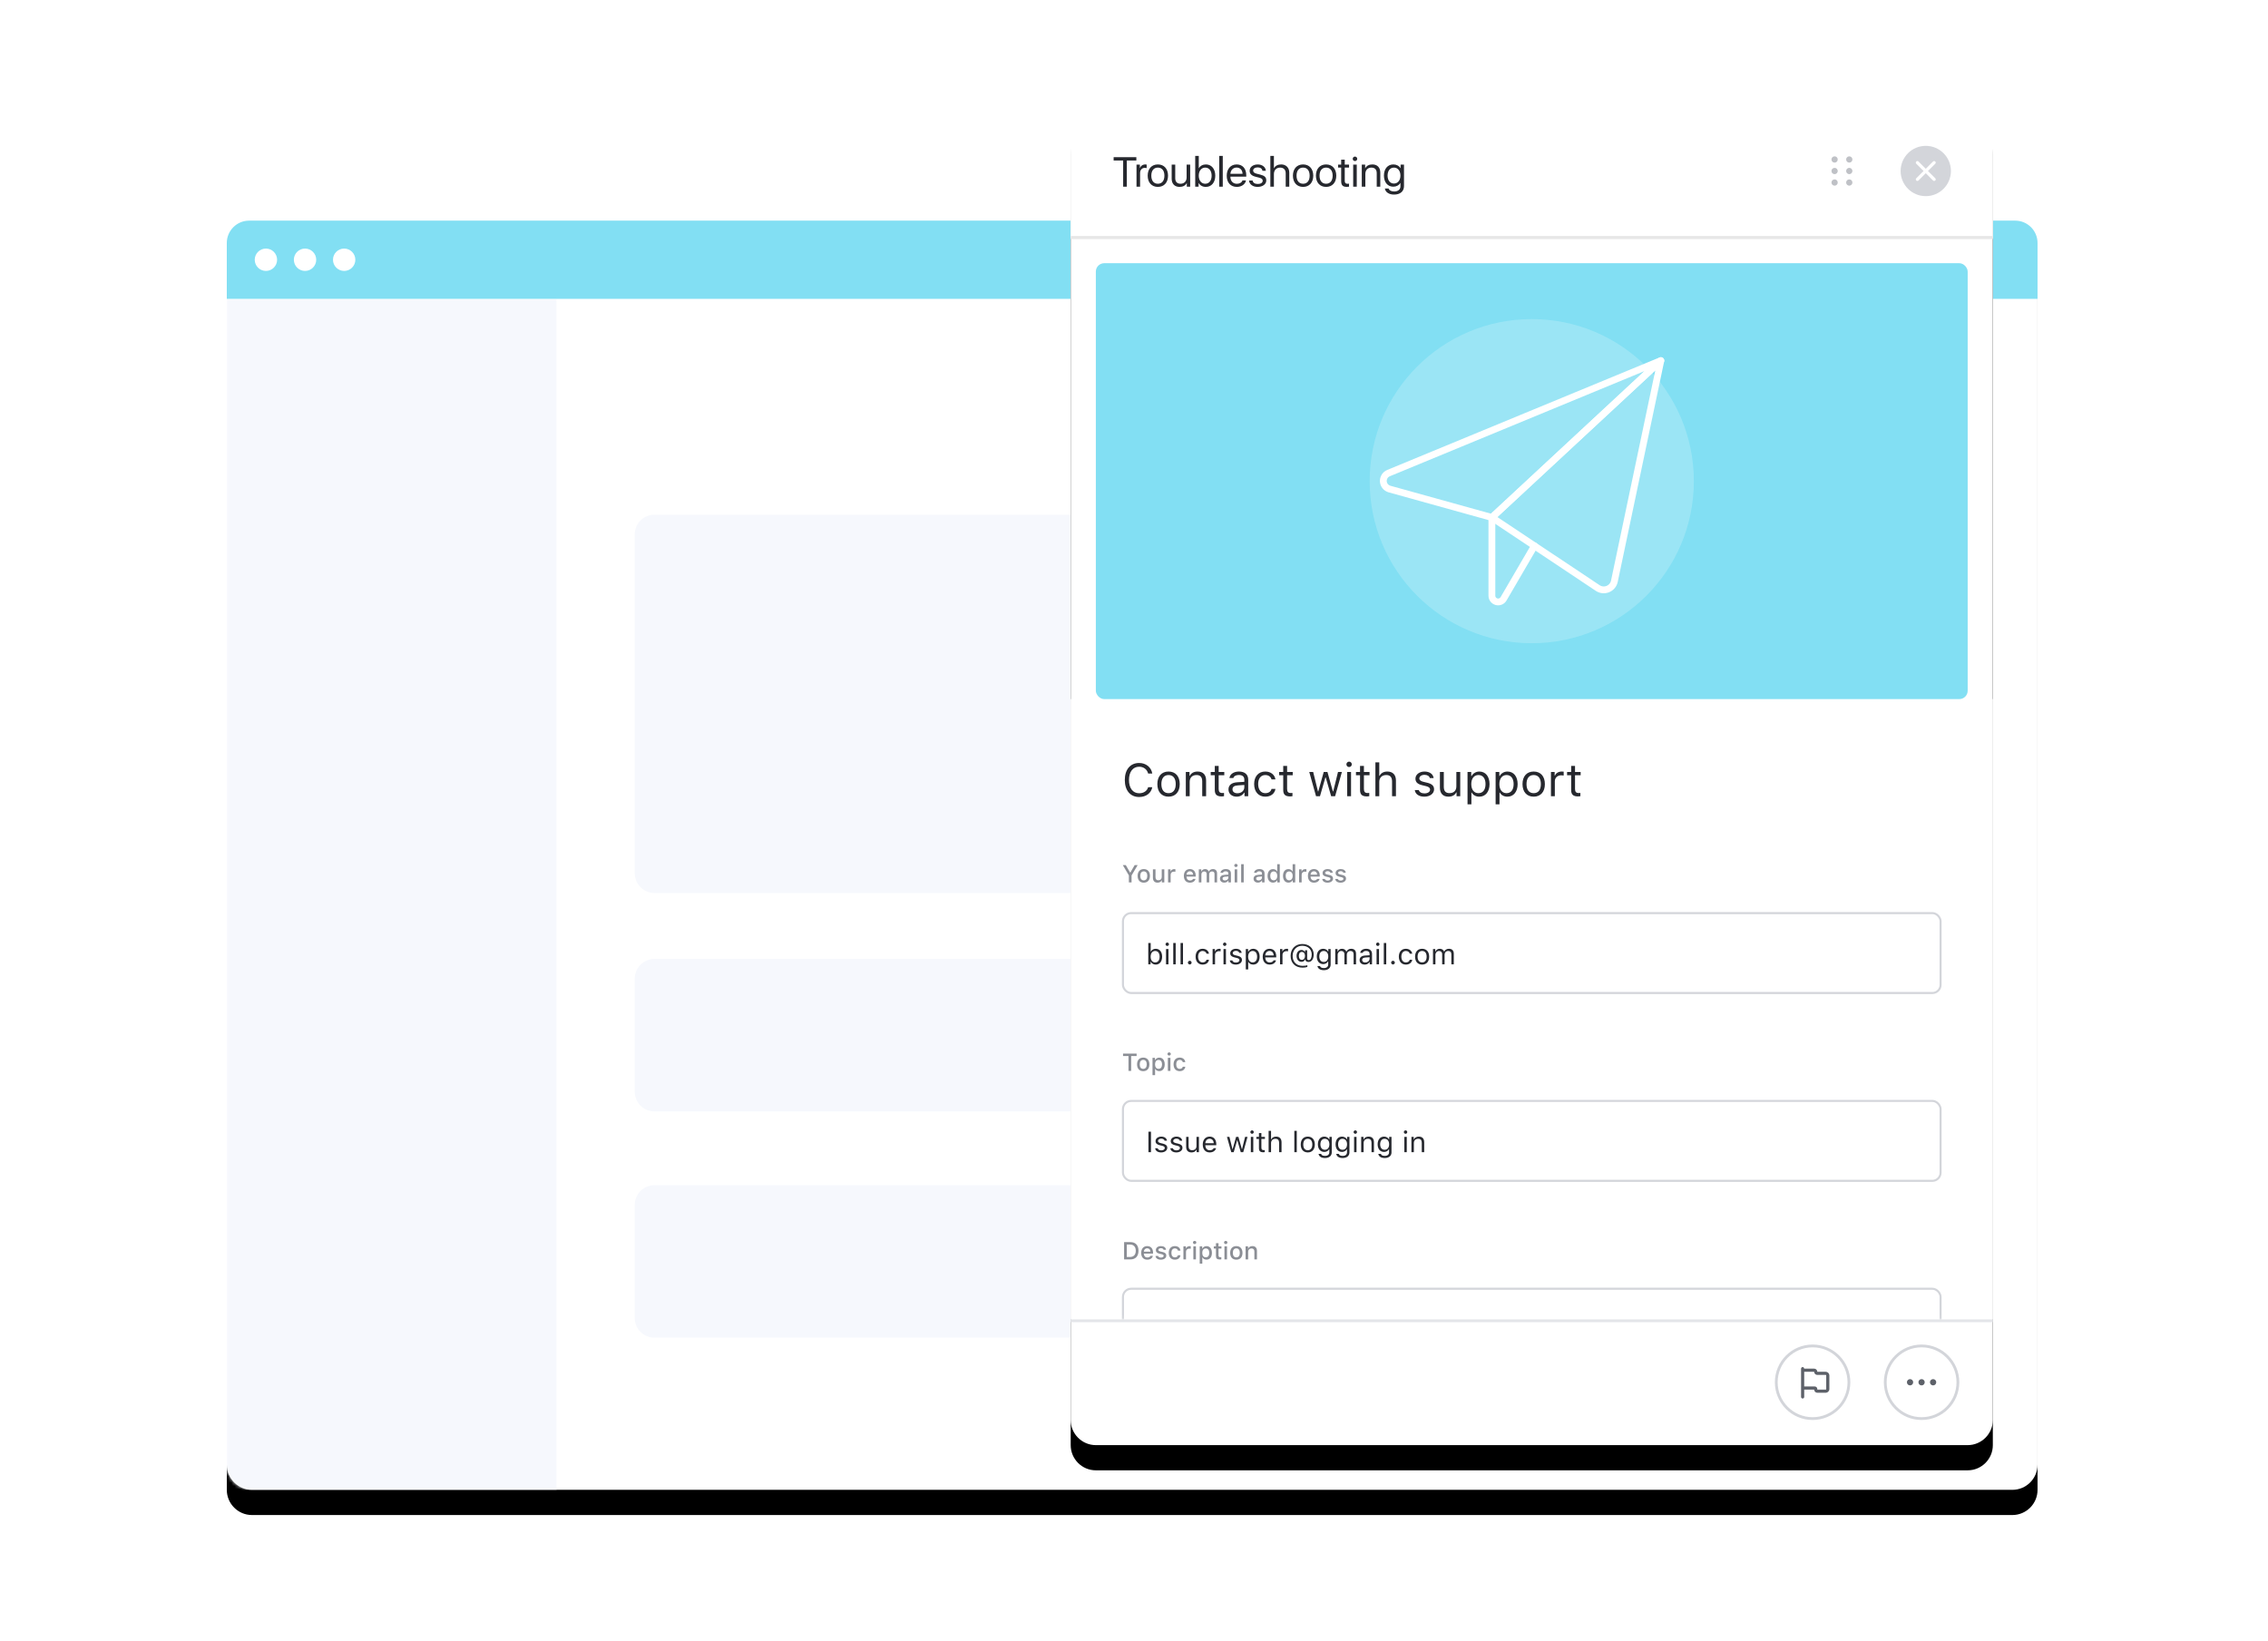 <?xml version="1.0" encoding="UTF-8"?>
<svg width="720px" height="521px" viewBox="0 0 720 521" version="1.1" xmlns="http://www.w3.org/2000/svg" xmlns:xlink="http://www.w3.org/1999/xlink">
    <title>Beautiful forms</title>
    <defs>
        <path d="M8,0 L566.839,0 C571.257,-1.69980292e-15 574.839,3.582 574.839,8 L574.839,394.742 C574.839,399.16 571.257,402.742 566.839,402.742 L8,402.742 C3.582,402.742 5.41083001e-16,399.16 0,394.742 L0,8 C-5.41083001e-16,3.582 3.582,8.11624501e-16 8,0 Z" id="path-1"></path>
        <filter x="-11.1%" y="-13.9%" width="122.3%" height="131.8%" filterUnits="objectBoundingBox" id="filter-3">
            <feOffset dx="0" dy="8" in="SourceAlpha" result="shadowOffsetOuter1"></feOffset>
            <feGaussianBlur stdDeviation="20" in="shadowOffsetOuter1" result="shadowBlurOuter1"></feGaussianBlur>
            <feColorMatrix values="0 0 0 0 0   0 0 0 0 0   0 0 0 0 0  0 0 0 0.12 0" type="matrix" in="shadowBlurOuter1"></feColorMatrix>
        </filter>
        <path d="M8,0 L284.742,0 C289.16,-8.11624501e-16 292.742,3.582 292.742,8 L292.742,417.806 C292.742,422.225 289.16,425.806 284.742,425.806 L8,425.806 C3.582,425.806 5.41083001e-16,422.225 0,417.806 L0,8 C-5.41083001e-16,3.582 3.582,8.11624501e-16 8,0 Z" id="path-4"></path>
        <filter x="-21.9%" y="-13.2%" width="143.7%" height="130.1%" filterUnits="objectBoundingBox" id="filter-5">
            <feOffset dx="0" dy="8" in="SourceAlpha" result="shadowOffsetOuter1"></feOffset>
            <feGaussianBlur stdDeviation="20" in="shadowOffsetOuter1" result="shadowBlurOuter1"></feGaussianBlur>
            <feColorMatrix values="0 0 0 0 0   0 0 0 0 0   0 0 0 0 0  0 0 0 0.12 0" type="matrix" in="shadowBlurOuter1"></feColorMatrix>
        </filter>
        <rect id="path-6" x="0" y="0" width="292.742" height="196.935"></rect>
    </defs>
    <g id="Beautiful-forms" stroke="none" stroke-width="1" fill="none" fill-rule="evenodd" transform="translate(0, 1)">
        <g id="Group-20" transform="translate(72, 32)">
            <g id="Browser-window" transform="translate(0, 36.371)">
                <g id="Content" transform="translate(0, 0.887)">
                    <mask id="mask-2" fill="white">
                        <use xlink:href="#path-1"></use>
                    </mask>
                    <g id="Mask">
                        <use fill="black" fill-opacity="1" filter="url(#filter-3)" xlink:href="#path-1"></use>
                        <use fill="#FFFFFF" fill-rule="evenodd" xlink:href="#path-1"></use>
                    </g>
                    <g mask="url(#mask-2)">
                        <g transform="translate(0, 24.839)">
                            <g id="Chart-2" stroke-width="1" fill="none" transform="translate(305.161, 210.242)">
                                <path d="M6.246,0 L219.402,0 C222.852,-6.33709746e-16 225.649,2.797 225.649,6.246 L225.649,113.996 C225.649,117.445 222.852,120.242 219.402,120.242 L6.246,120.242 C2.797,120.242 -3.46385103e-15,117.445 0,113.996 L0,93.737 L0,6.246 C-4.22473164e-16,2.797 2.797,4.18642343e-15 6.246,0 Z" id="Rectangle-Copy-3" fill="#F6F8FD"></path>
                                <circle id="Oval" stroke="#EBEFF9" stroke-width="6.246" stroke-linecap="round" stroke-linejoin="round" cx="79.641" cy="60.121" r="42.163"></circle>
                                <path d="M82.695,64.704 C82.752,66.427 81.401,67.871 79.677,67.928 C77.953,67.986 76.509,66.635 76.452,64.911 C76.359,62.112 77.693,59.249 80.823,56.357 C80.592,56.571 82.865,54.59 83.562,53.881 C85.041,52.378 85.838,51.028 85.882,49.951 C86,47.079 84.011,44.893 80.701,44.543 C77.144,44.165 73.484,46.642 73.393,49.586 C73.34,51.31 71.899,52.664 70.175,52.611 C68.451,52.557 67.096,51.117 67.15,49.393 C67.365,42.425 74.491,37.602 81.36,38.332 C87.875,39.022 92.379,43.971 92.123,50.205 C92.003,53.178 90.48,55.754 88.016,58.26 C87.455,58.831 86.886,59.357 86.207,59.948 C86.23,59.928 85.215,60.802 85.066,60.94 C83.204,62.661 82.665,63.817 82.695,64.704 Z M75.737,78.08 C75.737,75.925 77.482,74.176 79.641,74.176 C81.8,74.176 83.545,75.925 83.545,78.08 C83.545,80.234 81.8,81.983 79.641,81.983 C77.482,81.983 75.737,80.234 75.737,78.08 Z" id="Shape" fill="#D9DFEC" fill-rule="nonzero"></path>
                                <rect id="Rectangle" fill="#EBEFF9" x="148.35" y="32.012" width="49.971" height="6.246" rx="3.123"></rect>
                                <rect id="Rectangle-Copy-5" fill="#EBEFF9" x="148.35" y="56.998" width="35.916" height="6.246" rx="3.123"></rect>
                                <rect id="Rectangle-Copy-6" fill="#EBEFF9" x="148.35" y="81.983" width="41.382" height="6.246" rx="3.123"></rect>
                            </g>
                            <g id="Rectangles" stroke-width="1" fill="none" transform="translate(129.516, 209.355)">
                                <path d="M6.246,0 L144.446,0 C147.896,-1.52188817e-15 150.693,2.797 150.693,6.246 L150.693,42.163 C150.693,45.613 147.896,48.409 144.446,48.409 L6.246,48.409 C2.797,48.409 3.97518684e-15,45.613 0,42.163 L0,34.985 L0,6.246 C1.35388368e-15,2.797 2.797,-2.54468673e-16 6.246,0 Z" id="Rectangle-Copy" fill="#F6F8FD"></path>
                                <path d="M6.246,71.833 L144.446,71.833 C147.896,71.833 150.693,74.629 150.693,78.079 L150.693,113.996 C150.693,117.445 147.896,120.242 144.446,120.242 L6.246,120.242 C2.797,120.242 3.97518684e-15,117.445 0,113.996 L0,106.817 L0,78.079 C1.35388368e-15,74.629 2.797,71.833 6.246,71.833 Z" id="Rectangle-Copy-4" fill="#F6F8FD"></path>
                            </g>
                            <g id="Text" stroke-width="1" fill="none" transform="translate(305.161, 68.306)">
                                <path d="M6.246,0 L219.402,0 C222.852,-6.33709746e-16 225.649,2.797 225.649,6.246 L225.649,113.996 C225.649,117.445 222.852,120.242 219.402,120.242 L6.246,120.242 C2.797,120.242 -1.02356679e-14,117.445 0,113.996 L0,6.246 C-1.31065158e-15,2.797 2.797,-3.80718235e-15 6.246,0 Z" id="Rectangle-Copy-2" fill="#F6F8FD"></path>
                                <rect id="Rectangle-Copy-34" fill="#D9DFEC" x="17.177" y="17.958" width="123.365" height="6.246" rx="3.123"></rect>
                                <rect id="Rectangle-Copy-35" fill="#EBEFF9" x="17.177" y="33.574" width="150.693" height="3.123" rx="1.562"></rect>
                                <rect id="Rectangle-Copy-37" fill="#EBEFF9" x="17.177" y="58.559" width="56.998" height="3.123" rx="1.562"></rect>
                                <rect id="Rectangle-Copy-36" fill="#EBEFF9" x="17.177" y="46.067" width="124.927" height="3.123" rx="1.562"></rect>
                                <rect id="Rectangle-Copy-40" fill="#EBEFF9" x="17.177" y="102.284" width="103.845" height="3.123" rx="1.562"></rect>
                                <rect id="Rectangle-Copy-41" fill="#D9DFEC" x="17.177" y="86.668" width="128.05" height="6.246" rx="3.123"></rect>
                            </g>
                            <g id="Chart-1" stroke-width="1" fill="none" transform="translate(129.516, 68.306)">
                                <path d="M6.246,5.43690215e-13 L144.446,5.43690215e-13 C147.896,5.28624693e-13 150.693,2.797 150.693,6.246 L150.693,113.861 C150.693,117.311 147.896,120.108 144.446,120.108 L6.246,120.108 C2.797,120.108 4.86336526e-15,117.311 0,113.861 L0,6.246 C1.35388368e-15,2.797 2.797,5.48764817e-13 6.246,5.43690215e-13 Z" id="Rectangle" fill="#F6F8FD"></path>
                            </g>
                            <rect id="Rectangle" fill="#F6F8FD" x="0" y="0" width="104.677" height="377.903"></rect>
                        </g>
                    </g>
                </g>
                <g id="Header">
                    <path d="M7.097,0.676 L567.742,0.676 C571.661,0.676 574.839,3.853 574.839,7.773 L574.839,25.515 L574.839,25.515 L0,25.515 L0,7.773 C-4.79992985e-16,3.853 3.177,0.676 7.097,0.676 Z" id="Bg" fill="#82DFF3"></path>
                    <path d="M12.419,9.547 C14.379,9.547 15.968,11.136 15.968,13.095 C15.968,15.055 14.379,16.644 12.419,16.644 C10.46,16.644 8.871,15.055 8.871,13.095 C8.871,11.136 10.46,9.547 12.419,9.547 Z M24.839,9.547 C26.798,9.547 28.387,11.136 28.387,13.095 C28.387,15.055 26.798,16.644 24.839,16.644 C22.879,16.644 21.29,15.055 21.29,13.095 C21.29,11.136 22.879,9.547 24.839,9.547 Z M37.258,9.547 C39.218,9.547 40.806,11.136 40.806,13.095 C40.806,15.055 39.218,16.644 37.258,16.644 C35.298,16.644 33.71,15.055 33.71,13.095 C33.71,11.136 35.298,9.547 37.258,9.547 Z" id="Combined-Shape" fill="#FFFFFF"></path>
                </g>
            </g>
            <g id="Widget" transform="translate(267.903, 0)">
                <g id="Canvas">
                    <use fill="black" fill-opacity="1" filter="url(#filter-5)" xlink:href="#path-4"></use>
                    <use fill="#FFFFFF" fill-rule="evenodd" xlink:href="#path-4"></use>
                </g>
                <g id="Content" transform="translate(0, 188.952)">
                    <mask id="mask-7" fill="white">
                        <use xlink:href="#path-6"></use>
                    </mask>
                    <use id="Mask" fill="#FFFFFF" xlink:href="#path-6"></use>
                    <g mask="url(#mask-7)">
                        <g transform="translate(15.968, 14.194)">
                            <path d="M5.763,16.89 C7.957,16.89 9.587,15.667 9.93,13.773 L8.622,13.773 C8.293,14.967 7.2,15.703 5.763,15.703 C3.776,15.703 2.533,14.081 2.533,11.494 C2.533,8.906 3.776,7.277 5.756,7.277 C7.178,7.277 8.279,8.113 8.622,9.442 L9.93,9.442 C9.623,7.455 7.929,6.09 5.756,6.09 C2.954,6.09 1.211,8.163 1.211,11.494 C1.211,14.817 2.962,16.89 5.763,16.89 Z M15.097,16.782 C17.291,16.782 18.649,15.267 18.649,12.794 C18.649,10.314 17.291,8.806 15.097,8.806 C12.903,8.806 11.545,10.314 11.545,12.794 C11.545,15.267 12.903,16.782 15.097,16.782 Z M15.097,15.675 C13.639,15.675 12.817,14.617 12.817,12.794 C12.817,10.965 13.639,9.914 15.097,9.914 C16.555,9.914 17.377,10.965 17.377,12.794 C17.377,14.617 16.555,15.675 15.097,15.675 Z M21.808,16.647 L21.808,12.087 C21.808,10.736 22.623,9.914 23.974,9.914 C25.203,9.914 25.789,10.572 25.789,11.958 L25.789,16.647 L27.018,16.647 L27.018,11.658 C27.018,9.828 26.054,8.806 24.324,8.806 C23.145,8.806 22.251,9.307 21.865,10.157 L21.751,10.157 L21.751,8.942 L20.579,8.942 L20.579,16.647 L21.808,16.647 Z M32,16.704 C32.243,16.704 32.464,16.675 32.707,16.632 L32.707,15.596 C32.479,15.617 32.372,15.624 32.15,15.624 C31.35,15.624 31.006,15.239 31.006,14.331 L31.006,9.971 L32.793,9.971 L32.793,8.942 L31.006,8.942 L31.006,7.019 L29.777,7.019 L29.777,8.942 L28.484,8.942 L28.484,9.971 L29.777,9.971 L29.777,14.645 C29.777,16.118 30.413,16.704 32,16.704 Z M36.724,16.782 C37.753,16.782 38.597,16.332 39.097,15.51 L39.211,15.51 L39.211,16.647 L40.383,16.647 L40.383,11.372 C40.383,9.771 39.333,8.806 37.453,8.806 C35.809,8.806 34.594,9.621 34.43,10.857 L35.673,10.857 C35.845,10.25 36.488,9.9 37.41,9.9 C38.561,9.9 39.154,10.421 39.154,11.372 L39.154,12.072 L36.931,12.208 C35.137,12.315 34.123,13.109 34.123,14.488 C34.123,15.896 35.23,16.782 36.724,16.782 Z M36.953,15.703 C36.059,15.703 35.395,15.246 35.395,14.46 C35.395,13.688 35.909,13.28 37.081,13.202 L39.154,13.066 L39.154,13.773 C39.154,14.874 38.218,15.703 36.953,15.703 Z M45.808,16.782 C47.659,16.782 48.81,15.739 49.031,14.324 L47.788,14.324 C47.559,15.196 46.837,15.675 45.801,15.675 C44.429,15.675 43.542,14.545 43.542,12.766 C43.542,11.022 44.414,9.914 45.801,9.914 C46.909,9.914 47.588,10.536 47.788,11.301 L49.031,11.301 C48.817,9.928 47.673,8.806 45.801,8.806 C43.642,8.806 42.27,10.364 42.27,12.766 C42.27,15.217 43.65,16.782 45.808,16.782 Z M53.727,16.704 C53.97,16.704 54.191,16.675 54.434,16.632 L54.434,15.596 C54.206,15.617 54.098,15.624 53.877,15.624 C53.076,15.624 52.733,15.239 52.733,14.331 L52.733,9.971 L54.52,9.971 L54.52,8.942 L52.733,8.942 L52.733,7.019 L51.504,7.019 L51.504,8.942 L50.21,8.942 L50.21,9.971 L51.504,9.971 L51.504,14.645 C51.504,16.118 52.14,16.704 53.727,16.704 Z M63.168,16.647 L64.883,10.686 L64.998,10.686 L66.72,16.647 L67.971,16.647 L70.129,8.942 L68.893,8.942 L67.378,15.103 L67.263,15.103 L65.541,8.942 L64.362,8.942 L62.639,15.103 L62.525,15.103 L61.01,8.942 L59.766,8.942 L61.924,16.647 L63.168,16.647 Z M72.416,7.377 C72.888,7.377 73.274,6.991 73.274,6.519 C73.274,6.047 72.888,5.662 72.416,5.662 C71.945,5.662 71.559,6.047 71.559,6.519 C71.559,6.991 71.945,7.377 72.416,7.377 Z M73.031,16.647 L73.031,8.942 L71.802,8.942 L71.802,16.647 L73.031,16.647 Z M78.112,16.704 C78.355,16.704 78.577,16.675 78.82,16.632 L78.82,15.596 C78.591,15.617 78.484,15.624 78.263,15.624 C77.462,15.624 77.119,15.239 77.119,14.331 L77.119,9.971 L78.906,9.971 L78.906,8.942 L77.119,8.942 L77.119,7.019 L75.89,7.019 L75.89,8.942 L74.596,8.942 L74.596,9.971 L75.89,9.971 L75.89,14.645 C75.89,16.118 76.526,16.704 78.112,16.704 Z M81.993,16.647 L81.993,12.087 C81.993,10.786 82.822,9.914 84.202,9.914 C85.452,9.914 86.053,10.593 86.053,11.958 L86.053,16.647 L87.282,16.647 L87.282,11.658 C87.282,9.85 86.303,8.806 84.552,8.806 C83.373,8.806 82.494,9.307 82.108,10.157 L81.993,10.157 L81.993,5.883 L80.764,5.883 L80.764,16.647 L81.993,16.647 Z M96.302,16.782 C98.053,16.782 99.389,15.832 99.389,14.452 C99.389,13.345 98.689,12.716 97.238,12.365 L96.051,12.08 C95.144,11.858 94.715,11.529 94.715,11 C94.715,10.314 95.43,9.85 96.344,9.85 C97.274,9.85 97.874,10.257 98.038,10.872 L99.253,10.872 C99.089,9.607 97.967,8.806 96.352,8.806 C94.715,8.806 93.479,9.771 93.479,11.05 C93.479,12.165 94.136,12.787 95.58,13.137 L96.902,13.459 C97.724,13.659 98.124,14.016 98.124,14.545 C98.124,15.253 97.381,15.746 96.344,15.746 C95.358,15.746 94.744,15.331 94.536,14.681 L93.271,14.681 C93.407,15.96 94.586,16.782 96.302,16.782 Z M103.949,16.782 C105.128,16.782 106.022,16.296 106.408,15.439 L106.522,15.439 L106.522,16.647 L107.694,16.647 L107.694,8.942 L106.465,8.942 L106.465,13.502 C106.465,14.853 105.65,15.66 104.292,15.66 C103.063,15.66 102.477,15.017 102.477,13.63 L102.477,8.942 L101.247,8.942 L101.247,13.931 C101.247,15.753 102.219,16.782 103.949,16.782 Z M111.239,19.219 L111.239,15.489 L111.353,15.489 C111.775,16.303 112.661,16.782 113.762,16.782 C115.72,16.782 116.999,15.203 116.999,12.794 C116.999,10.371 115.727,8.806 113.762,8.806 C112.711,8.806 111.789,9.342 111.296,10.228 L111.182,10.228 L111.182,8.942 L110.01,8.942 L110.01,19.219 L111.239,19.219 Z M113.469,15.675 C112.082,15.675 111.203,14.56 111.203,12.794 C111.203,11.022 112.082,9.914 113.476,9.914 C114.884,9.914 115.727,10.993 115.727,12.794 C115.727,14.595 114.884,15.675 113.469,15.675 Z M120.158,19.219 L120.158,15.489 L120.273,15.489 C120.694,16.303 121.581,16.782 122.681,16.782 C124.64,16.782 125.919,15.203 125.919,12.794 C125.919,10.371 124.647,8.806 122.681,8.806 C121.631,8.806 120.709,9.342 120.216,10.228 L120.101,10.228 L120.101,8.942 L118.929,8.942 L118.929,19.219 L120.158,19.219 Z M122.388,15.675 C121.002,15.675 120.123,14.56 120.123,12.794 C120.123,11.022 121.002,9.914 122.395,9.914 C123.803,9.914 124.647,10.993 124.647,12.794 C124.647,14.595 123.803,15.675 122.388,15.675 Z M131.015,16.782 C133.209,16.782 134.567,15.267 134.567,12.794 C134.567,10.314 133.209,8.806 131.015,8.806 C128.821,8.806 127.463,10.314 127.463,12.794 C127.463,15.267 128.821,16.782 131.015,16.782 Z M131.015,15.675 C129.557,15.675 128.735,14.617 128.735,12.794 C128.735,10.965 129.557,9.914 131.015,9.914 C132.473,9.914 133.295,10.965 133.295,12.794 C133.295,14.617 132.473,15.675 131.015,15.675 Z M137.726,16.647 L137.726,11.872 C137.726,10.786 138.576,10 139.748,10 C139.991,10 140.434,10.043 140.535,10.071 L140.535,8.842 C140.377,8.821 140.12,8.806 139.92,8.806 C138.898,8.806 138.012,9.335 137.783,10.086 L137.669,10.086 L137.669,8.942 L136.496,8.942 L136.496,16.647 L137.726,16.647 Z M145.13,16.704 C145.373,16.704 145.595,16.675 145.838,16.632 L145.838,15.596 C145.609,15.617 145.502,15.624 145.28,15.624 C144.48,15.624 144.137,15.239 144.137,14.331 L144.137,9.971 L145.923,9.971 L145.923,8.942 L144.137,8.942 L144.137,7.019 L142.907,7.019 L142.907,8.942 L141.614,8.942 L141.614,9.971 L142.907,9.971 L142.907,14.645 C142.907,16.118 143.543,16.704 145.13,16.704 Z" id="Contactwithsupport" fill="#26282E" fill-rule="nonzero"></path>
                            <g id="Description" stroke-width="1" fill="none" fill-rule="evenodd" transform="translate(0.296, 154.69)">
                                <rect id="Text-field" stroke="#D3D5DA" stroke-width="0.651" fill="#FFFFFF" x="0.325" y="18.323" width="259.565" height="77.414" rx="2.602"></rect>
                                <path d="M2.676,9.011 C4.315,9.011 5.264,8.001 5.264,6.243 C5.264,4.513 4.307,3.51 2.676,3.51 L0.69,3.51 L0.69,9.011 L2.676,9.011 Z M2.581,8.233 L1.544,8.233 L1.544,4.288 L2.581,4.288 C3.72,4.288 4.395,5.012 4.395,6.255 C4.395,7.517 3.732,8.233 2.581,8.233 Z M8.031,9.091 C8.98,9.091 9.644,8.633 9.83,7.89 L9.041,7.89 C8.889,8.214 8.55,8.393 8.054,8.393 C7.399,8.393 6.975,7.932 6.949,7.204 L6.949,7.158 L9.88,7.158 L9.88,6.872 C9.88,5.569 9.182,4.78 8.028,4.78 C6.857,4.78 6.114,5.622 6.114,6.949 C6.114,8.275 6.842,9.091 8.031,9.091 Z M9.045,6.552 L6.949,6.552 C6.995,5.904 7.418,5.477 8.024,5.477 C8.63,5.477 9.026,5.9 9.045,6.552 Z M12.365,9.091 C13.356,9.091 14.084,8.569 14.084,7.787 C14.084,7.177 13.715,6.838 12.926,6.655 L12.236,6.495 C11.786,6.392 11.576,6.236 11.576,5.988 C11.576,5.664 11.923,5.447 12.381,5.447 C12.846,5.447 13.143,5.641 13.219,5.946 L14.004,5.946 C13.924,5.214 13.314,4.78 12.381,4.78 C11.443,4.78 10.768,5.298 10.768,6.034 C10.768,6.651 11.134,7.006 11.923,7.193 L12.647,7.36 C13.063,7.459 13.257,7.619 13.257,7.867 C13.257,8.199 12.895,8.428 12.384,8.428 C11.889,8.428 11.584,8.229 11.481,7.909 L10.661,7.909 C10.734,8.645 11.378,9.091 12.365,9.091 Z M16.814,9.091 C17.839,9.091 18.479,8.511 18.586,7.677 L17.789,7.677 C17.683,8.123 17.328,8.359 16.81,8.359 C16.127,8.359 15.704,7.821 15.704,6.922 C15.704,6.038 16.124,5.512 16.81,5.512 C17.359,5.512 17.694,5.813 17.789,6.217 L18.586,6.217 C18.479,5.386 17.85,4.78 16.81,4.78 C15.601,4.78 14.866,5.592 14.866,6.922 C14.866,8.275 15.605,9.091 16.814,9.091 Z M20.339,9.011 L20.339,6.56 C20.339,5.977 20.778,5.584 21.395,5.584 C21.533,5.584 21.784,5.611 21.849,5.634 L21.849,4.825 C21.761,4.803 21.605,4.791 21.487,4.791 C20.946,4.791 20.488,5.088 20.37,5.496 L20.309,5.496 L20.309,4.86 L19.52,4.86 L19.52,9.011 L20.339,9.011 Z M23.084,4.132 C23.389,4.132 23.614,3.914 23.614,3.632 C23.614,3.347 23.389,3.129 23.084,3.129 C22.779,3.129 22.554,3.347 22.554,3.632 C22.554,3.914 22.779,4.132 23.084,4.132 Z M23.492,9.011 L23.492,4.86 L22.676,4.86 L22.676,9.011 L23.492,9.011 Z M25.516,10.356 L25.516,8.382 L25.581,8.382 C25.798,8.82 26.267,9.079 26.858,9.079 C27.906,9.079 28.573,8.252 28.573,6.933 C28.573,5.614 27.906,4.791 26.85,4.791 C26.286,4.791 25.798,5.073 25.546,5.546 L25.485,5.546 L25.485,4.86 L24.696,4.86 L24.696,10.356 L25.516,10.356 Z M26.617,8.344 C25.931,8.344 25.501,7.802 25.501,6.937 C25.501,6.068 25.931,5.527 26.621,5.527 C27.315,5.527 27.73,6.057 27.73,6.933 C27.73,7.814 27.315,8.344 26.617,8.344 Z M31.119,9.034 C31.279,9.034 31.428,9.015 31.557,8.992 L31.557,8.309 C31.443,8.321 31.378,8.328 31.252,8.328 C30.845,8.328 30.665,8.138 30.665,7.703 L30.665,5.569 L31.596,5.569 L31.596,4.879 L30.665,4.879 L30.665,3.853 L29.846,3.853 L29.846,4.879 L29.164,4.879 L29.164,5.569 L29.846,5.569 L29.846,7.913 C29.846,8.713 30.208,9.034 31.119,9.034 Z M32.953,4.132 C33.257,4.132 33.482,3.914 33.482,3.632 C33.482,3.347 33.257,3.129 32.953,3.129 C32.648,3.129 32.423,3.347 32.423,3.632 C32.423,3.914 32.648,4.132 32.953,4.132 Z M33.36,9.011 L33.36,4.86 L32.545,4.86 L32.545,9.011 L33.36,9.011 Z M36.318,9.091 C37.53,9.091 38.274,8.279 38.274,6.933 C38.274,5.595 37.527,4.78 36.318,4.78 C35.106,4.78 34.359,5.595 34.359,6.933 C34.359,8.279 35.102,9.091 36.318,9.091 Z M36.318,8.363 C35.606,8.363 35.205,7.841 35.205,6.933 C35.205,6.034 35.606,5.508 36.318,5.508 C37.027,5.508 37.431,6.034 37.431,6.933 C37.431,7.837 37.027,8.363 36.318,8.363 Z M40.077,9.011 L40.077,6.583 C40.077,5.935 40.481,5.531 41.14,5.531 C41.75,5.531 42.047,5.862 42.047,6.529 L42.047,9.011 L42.867,9.011 L42.867,6.323 C42.867,5.336 42.345,4.78 41.418,4.78 C40.793,4.78 40.309,5.058 40.107,5.519 L40.046,5.519 L40.046,4.86 L39.257,4.86 L39.257,9.011 L40.077,9.011 Z" fill="#8B8E95" fill-rule="nonzero"></path>
                            </g>
                            <g id="Topic" stroke-width="1" fill="none" fill-rule="evenodd" transform="translate(0.296, 94.841)">
                                <rect id="Text-field" stroke="#D3D5DA" stroke-width="0.651" fill="#FFFFFF" x="0.325" y="18.54" width="259.565" height="25.371" rx="2.602"></rect>
                                <path d="M9.228,34.805 L9.228,28.311 L8.418,28.311 L8.418,34.805 L9.228,34.805 Z M12.45,34.89 C13.552,34.89 14.394,34.292 14.394,33.423 C14.394,32.726 13.953,32.33 13.039,32.109 L12.292,31.929 C11.721,31.79 11.451,31.583 11.451,31.25 C11.451,30.818 11.901,30.525 12.477,30.525 C13.062,30.525 13.44,30.782 13.543,31.169 L14.308,31.169 C14.205,30.372 13.498,29.868 12.481,29.868 C11.451,29.868 10.672,30.476 10.672,31.281 C10.672,31.983 11.086,32.375 11.995,32.595 L12.828,32.798 C13.345,32.924 13.597,33.149 13.597,33.482 C13.597,33.927 13.129,34.238 12.477,34.238 C11.856,34.238 11.469,33.977 11.338,33.567 L10.542,33.567 C10.627,34.373 11.37,34.89 12.45,34.89 Z M17.274,34.89 C18.376,34.89 19.218,34.292 19.218,33.423 C19.218,32.726 18.777,32.33 17.863,32.109 L17.116,31.929 C16.545,31.79 16.275,31.583 16.275,31.25 C16.275,30.818 16.725,30.525 17.301,30.525 C17.886,30.525 18.264,30.782 18.367,31.169 L19.132,31.169 C19.029,30.372 18.322,29.868 17.305,29.868 C16.275,29.868 15.496,30.476 15.496,31.281 C15.496,31.983 15.91,32.375 16.819,32.595 L17.652,32.798 C18.169,32.924 18.421,33.149 18.421,33.482 C18.421,33.927 17.953,34.238 17.301,34.238 C16.68,34.238 16.293,33.977 16.162,33.567 L15.366,33.567 C15.451,34.373 16.194,34.89 17.274,34.89 Z M22.089,34.89 C22.831,34.89 23.394,34.584 23.637,34.044 L23.709,34.044 L23.709,34.805 L24.447,34.805 L24.447,29.954 L23.673,29.954 L23.673,32.825 C23.673,33.675 23.16,34.184 22.305,34.184 C21.531,34.184 21.162,33.779 21.162,32.906 L21.162,29.954 L20.388,29.954 L20.388,33.095 C20.388,34.242 21,34.89 22.089,34.89 Z M27.848,34.89 C28.91,34.89 29.657,34.382 29.891,33.549 L29.117,33.549 C28.915,33.977 28.492,34.206 27.866,34.206 C27.043,34.206 26.508,33.599 26.467,32.64 L26.467,32.604 L29.954,32.604 L29.954,32.307 C29.954,30.8 29.158,29.868 27.848,29.868 C26.517,29.868 25.662,30.858 25.662,32.384 C25.662,33.918 26.503,34.89 27.848,34.89 Z M29.14,31.979 L26.467,31.979 C26.526,31.119 27.065,30.552 27.839,30.552 C28.609,30.552 29.122,31.119 29.14,31.979 Z M35.489,34.805 L36.569,31.052 L36.641,31.052 L37.726,34.805 L38.513,34.805 L39.872,29.954 L39.094,29.954 L38.14,33.833 L38.068,33.833 L36.983,29.954 L36.241,29.954 L35.156,33.833 L35.084,33.833 L34.13,29.954 L33.347,29.954 L34.706,34.805 L35.489,34.805 Z M41.312,28.968 C41.609,28.968 41.852,28.725 41.852,28.428 C41.852,28.131 41.609,27.888 41.312,27.888 C41.015,27.888 40.772,28.131 40.772,28.428 C40.772,28.725 41.015,28.968 41.312,28.968 Z M41.699,34.805 L41.699,29.954 L40.925,29.954 L40.925,34.805 L41.699,34.805 Z M44.899,34.841 C45.052,34.841 45.191,34.823 45.344,34.796 L45.344,34.143 C45.2,34.157 45.133,34.161 44.993,34.161 C44.489,34.161 44.273,33.918 44.273,33.347 L44.273,30.602 L45.398,30.602 L45.398,29.954 L44.273,29.954 L44.273,28.743 L43.499,28.743 L43.499,29.954 L42.685,29.954 L42.685,30.602 L43.499,30.602 L43.499,33.545 C43.499,34.472 43.9,34.841 44.899,34.841 Z M47.342,34.805 L47.342,31.934 C47.342,31.115 47.864,30.566 48.733,30.566 C49.52,30.566 49.898,30.993 49.898,31.853 L49.898,34.805 L50.672,34.805 L50.672,31.664 C50.672,30.525 50.056,29.868 48.953,29.868 C48.211,29.868 47.657,30.183 47.414,30.719 L47.342,30.719 L47.342,28.028 L46.568,28.028 L46.568,34.805 L47.342,34.805 Z M55.505,34.805 L55.505,28.028 L54.731,28.028 L54.731,34.805 L55.505,34.805 Z M59.002,34.89 C60.383,34.89 61.238,33.936 61.238,32.379 C61.238,30.818 60.383,29.868 59.002,29.868 C57.62,29.868 56.765,30.818 56.765,32.379 C56.765,33.936 57.62,34.89 59.002,34.89 Z M59.002,34.193 C58.084,34.193 57.566,33.527 57.566,32.379 C57.566,31.227 58.084,30.566 59.002,30.566 C59.92,30.566 60.437,31.227 60.437,32.379 C60.437,33.527 59.92,34.193 59.002,34.193 Z M64.451,36.668 C65.774,36.668 66.611,35.975 66.611,34.89 L66.611,29.954 L65.873,29.954 L65.873,30.723 L65.801,30.723 C65.522,30.201 64.924,29.868 64.244,29.868 C62.998,29.868 62.21,30.854 62.21,32.307 C62.21,33.761 62.989,34.733 64.244,34.733 C64.91,34.733 65.459,34.431 65.765,33.896 L65.837,33.896 L65.837,34.85 C65.837,35.565 65.32,35.993 64.451,35.993 C63.754,35.993 63.322,35.736 63.236,35.34 L62.417,35.34 C62.534,36.141 63.281,36.668 64.451,36.668 Z M64.415,34.049 C63.515,34.049 63.011,33.365 63.011,32.307 C63.011,31.25 63.515,30.566 64.415,30.566 C65.311,30.566 65.855,31.25 65.855,32.307 C65.855,33.365 65.315,34.049 64.415,34.049 Z M70.067,36.668 C71.39,36.668 72.227,35.975 72.227,34.89 L72.227,29.954 L71.489,29.954 L71.489,30.723 L71.417,30.723 C71.138,30.201 70.54,29.868 69.86,29.868 C68.614,29.868 67.826,30.854 67.826,32.307 C67.826,33.761 68.605,34.733 69.86,34.733 C70.526,34.733 71.075,34.431 71.381,33.896 L71.453,33.896 L71.453,34.85 C71.453,35.565 70.936,35.993 70.067,35.993 C69.37,35.993 68.938,35.736 68.852,35.34 L68.033,35.34 C68.15,36.141 68.897,36.668 70.067,36.668 Z M70.031,34.049 C69.131,34.049 68.627,33.365 68.627,32.307 C68.627,31.25 69.131,30.566 70.031,30.566 C70.927,30.566 71.471,31.25 71.471,32.307 C71.471,33.365 70.931,34.049 70.031,34.049 Z M74.09,28.968 C74.387,28.968 74.63,28.725 74.63,28.428 C74.63,28.131 74.387,27.888 74.09,27.888 C73.793,27.888 73.55,28.131 73.55,28.428 C73.55,28.725 73.793,28.968 74.09,28.968 Z M74.477,34.805 L74.477,29.954 L73.703,29.954 L73.703,34.805 L74.477,34.805 Z M76.727,34.805 L76.727,31.934 C76.727,31.083 77.24,30.566 78.091,30.566 C78.865,30.566 79.234,30.98 79.234,31.853 L79.234,34.805 L80.008,34.805 L80.008,31.664 C80.008,30.512 79.4,29.868 78.311,29.868 C77.569,29.868 77.006,30.183 76.763,30.719 L76.691,30.719 L76.691,29.954 L75.953,29.954 L75.953,34.805 L76.727,34.805 Z M83.419,36.668 C84.742,36.668 85.579,35.975 85.579,34.89 L85.579,29.954 L84.841,29.954 L84.841,30.723 L84.769,30.723 C84.49,30.201 83.891,29.868 83.212,29.868 C81.965,29.868 81.178,30.854 81.178,32.307 C81.178,33.761 81.956,34.733 83.212,34.733 C83.878,34.733 84.427,34.431 84.733,33.896 L84.805,33.896 L84.805,34.85 C84.805,35.565 84.287,35.993 83.419,35.993 C82.721,35.993 82.289,35.736 82.204,35.34 L81.385,35.34 C81.502,36.141 82.249,36.668 83.419,36.668 Z M83.383,34.049 C82.483,34.049 81.979,33.365 81.979,32.307 C81.979,31.25 82.483,30.566 83.383,30.566 C84.278,30.566 84.823,31.25 84.823,32.307 C84.823,33.365 84.283,34.049 83.383,34.049 Z M90.043,28.968 C90.34,28.968 90.583,28.725 90.583,28.428 C90.583,28.131 90.34,27.888 90.043,27.888 C89.746,27.888 89.503,28.131 89.503,28.428 C89.503,28.725 89.746,28.968 90.043,28.968 Z M90.43,34.805 L90.43,29.954 L89.656,29.954 L89.656,34.805 L90.43,34.805 Z M92.68,34.805 L92.68,31.934 C92.68,31.083 93.193,30.566 94.043,30.566 C94.817,30.566 95.186,30.98 95.186,31.853 L95.186,34.805 L95.96,34.805 L95.96,31.664 C95.96,30.512 95.353,29.868 94.264,29.868 C93.521,29.868 92.959,30.183 92.716,30.719 L92.644,30.719 L92.644,29.954 L91.906,29.954 L91.906,34.805 L92.68,34.805 Z" id="Issuewithloggingin" fill="#26282E" fill-rule="nonzero"></path>
                                <path d="M2.939,9.011 L2.939,4.288 L4.666,4.288 L4.666,3.51 L0.354,3.51 L0.354,4.288 L2.085,4.288 L2.085,9.011 L2.939,9.011 Z M6.766,9.091 C7.978,9.091 8.721,8.279 8.721,6.933 C8.721,5.595 7.974,4.78 6.766,4.78 C5.554,4.78 4.807,5.595 4.807,6.933 C4.807,8.279 5.55,9.091 6.766,9.091 Z M6.766,8.363 C6.053,8.363 5.653,7.841 5.653,6.933 C5.653,6.034 6.053,5.508 6.766,5.508 C7.475,5.508 7.879,6.034 7.879,6.933 C7.879,7.837 7.475,8.363 6.766,8.363 Z M10.524,10.356 L10.524,8.382 L10.589,8.382 C10.806,8.82 11.275,9.079 11.866,9.079 C12.914,9.079 13.581,8.252 13.581,6.933 C13.581,5.614 12.914,4.791 11.858,4.791 C11.294,4.791 10.806,5.073 10.555,5.546 L10.494,5.546 L10.494,4.86 L9.705,4.86 L9.705,10.356 L10.524,10.356 Z M11.626,8.344 C10.94,8.344 10.509,7.802 10.509,6.937 C10.509,6.068 10.94,5.527 11.63,5.527 C12.323,5.527 12.739,6.057 12.739,6.933 C12.739,7.814 12.323,8.344 11.626,8.344 Z M14.988,4.132 C15.293,4.132 15.518,3.914 15.518,3.632 C15.518,3.347 15.293,3.129 14.988,3.129 C14.683,3.129 14.458,3.347 14.458,3.632 C14.458,3.914 14.683,4.132 14.988,4.132 Z M15.396,9.011 L15.396,4.86 L14.58,4.86 L14.58,9.011 L15.396,9.011 Z M18.342,9.091 C19.367,9.091 20.008,8.511 20.115,7.677 L19.318,7.677 C19.211,8.123 18.857,8.359 18.338,8.359 C17.656,8.359 17.233,7.821 17.233,6.922 C17.233,6.038 17.652,5.512 18.338,5.512 C18.887,5.512 19.223,5.813 19.318,6.217 L20.115,6.217 C20.008,5.386 19.379,4.78 18.338,4.78 C17.13,4.78 16.394,5.592 16.394,6.922 C16.394,8.275 17.134,9.091 18.342,9.091 Z" fill="#8B8E95" fill-rule="nonzero"></path>
                            </g>
                            <g id="Your-email-address" stroke-width="1" fill="none" fill-rule="evenodd" transform="translate(7.885, 55.591)">
                                <g id="Field" transform="translate(0, 0.867)"></g>
                            </g>
                            <g id="Email-address" stroke-width="1" fill="none" fill-rule="evenodd" transform="translate(0.296, 34.991)">
                                <rect id="Text-field" stroke="#D3D5DA" stroke-width="0.651" fill="#FFFFFF" x="0.325" y="18.757" width="259.565" height="25.371" rx="2.602"></rect>
                                <path d="M10.731,35.107 C11.959,35.107 12.765,34.113 12.765,32.596 C12.765,31.071 11.964,30.085 10.731,30.085 C10.065,30.085 9.475,30.414 9.21,30.936 L9.138,30.936 L9.138,28.245 L8.364,28.245 L8.364,35.022 L9.102,35.022 L9.102,34.248 L9.174,34.248 C9.48,34.788 10.056,35.107 10.731,35.107 Z M10.551,34.41 C9.669,34.41 9.12,33.717 9.12,32.596 C9.12,31.476 9.669,30.783 10.551,30.783 C11.437,30.783 11.964,31.462 11.964,32.596 C11.964,33.73 11.437,34.41 10.551,34.41 Z M14.385,29.185 C14.682,29.185 14.925,28.942 14.925,28.645 C14.925,28.348 14.682,28.105 14.385,28.105 C14.088,28.105 13.845,28.348 13.845,28.645 C13.845,28.942 14.088,29.185 14.385,29.185 Z M14.772,35.022 L14.772,30.171 L13.998,30.171 L13.998,35.022 L14.772,35.022 Z M17.067,35.022 L17.067,28.245 L16.293,28.245 L16.293,35.022 L17.067,35.022 Z M19.389,35.022 L19.389,28.245 L18.615,28.245 L18.615,35.022 L19.389,35.022 Z M21.531,35.067 C21.855,35.067 22.116,34.801 22.116,34.482 C22.116,34.158 21.855,33.897 21.531,33.897 C21.211,33.897 20.946,34.158 20.946,34.482 C20.946,34.801 21.211,35.067 21.531,35.067 Z M25.612,35.107 C26.778,35.107 27.502,34.45 27.641,33.559 L26.859,33.559 C26.715,34.108 26.26,34.41 25.608,34.41 C24.744,34.41 24.186,33.699 24.186,32.578 C24.186,31.48 24.735,30.783 25.608,30.783 C26.305,30.783 26.733,31.174 26.859,31.656 L27.641,31.656 C27.506,30.792 26.787,30.085 25.608,30.085 C24.249,30.085 23.385,31.066 23.385,32.578 C23.385,34.122 24.253,35.107 25.612,35.107 Z M29.558,35.022 L29.558,32.016 C29.558,31.332 30.094,30.837 30.832,30.837 C30.985,30.837 31.264,30.864 31.327,30.882 L31.327,30.108 C31.228,30.094 31.066,30.085 30.94,30.085 C30.296,30.085 29.738,30.418 29.594,30.891 L29.522,30.891 L29.522,30.171 L28.784,30.171 L28.784,35.022 L29.558,35.022 Z M32.632,29.185 C32.929,29.185 33.172,28.942 33.172,28.645 C33.172,28.348 32.929,28.105 32.632,28.105 C32.335,28.105 32.092,28.348 32.092,28.645 C32.092,28.942 32.335,29.185 32.632,29.185 Z M33.019,35.022 L33.019,30.171 L32.245,30.171 L32.245,35.022 L33.019,35.022 Z M36.16,35.107 C37.262,35.107 38.104,34.509 38.104,33.64 C38.104,32.943 37.663,32.547 36.749,32.326 L36.002,32.146 C35.431,32.007 35.161,31.8 35.161,31.467 C35.161,31.035 35.611,30.742 36.187,30.742 C36.772,30.742 37.15,30.999 37.253,31.386 L38.018,31.386 C37.915,30.589 37.208,30.085 36.191,30.085 C35.161,30.085 34.382,30.693 34.382,31.498 C34.382,32.2 34.796,32.592 35.705,32.812 L36.538,33.015 C37.055,33.141 37.307,33.366 37.307,33.699 C37.307,34.144 36.839,34.455 36.187,34.455 C35.566,34.455 35.179,34.194 35.048,33.784 L34.252,33.784 C34.337,34.59 35.08,35.107 36.16,35.107 Z M40.093,36.641 L40.093,34.293 L40.165,34.293 C40.43,34.806 40.988,35.107 41.681,35.107 C42.914,35.107 43.72,34.113 43.72,32.596 C43.72,31.071 42.919,30.085 41.681,30.085 C41.02,30.085 40.439,30.423 40.129,30.981 L40.057,30.981 L40.057,30.171 L39.319,30.171 L39.319,36.641 L40.093,36.641 Z M41.497,34.41 C40.624,34.41 40.07,33.708 40.07,32.596 C40.07,31.48 40.624,30.783 41.501,30.783 C42.388,30.783 42.919,31.462 42.919,32.596 C42.919,33.73 42.388,34.41 41.497,34.41 Z M46.879,35.107 C47.941,35.107 48.688,34.599 48.922,33.766 L48.148,33.766 C47.945,34.194 47.522,34.423 46.897,34.423 C46.073,34.423 45.538,33.816 45.497,32.857 L45.497,32.821 L48.985,32.821 L48.985,32.524 C48.985,31.017 48.188,30.085 46.879,30.085 C45.547,30.085 44.692,31.075 44.692,32.601 C44.692,34.135 45.533,35.107 46.879,35.107 Z M48.17,32.196 L45.497,32.196 C45.556,31.336 46.096,30.769 46.87,30.769 C47.639,30.769 48.152,31.336 48.17,32.196 Z M50.974,35.022 L50.974,32.016 C50.974,31.332 51.509,30.837 52.247,30.837 C52.4,30.837 52.679,30.864 52.742,30.882 L52.742,30.108 C52.643,30.094 52.481,30.085 52.355,30.085 C51.712,30.085 51.154,30.418 51.01,30.891 L50.938,30.891 L50.938,30.171 L50.2,30.171 L50.2,35.022 L50.974,35.022 Z M57.35,36.074 C57.917,36.074 58.462,35.994 58.867,35.854 L58.867,35.287 C58.583,35.418 57.976,35.503 57.359,35.503 C55.433,35.503 54.191,34.266 54.191,32.344 C54.191,30.472 55.456,29.131 57.215,29.131 C59.015,29.131 60.248,30.243 60.248,31.867 C60.248,32.974 59.884,33.69 59.317,33.69 C58.993,33.69 58.808,33.505 58.808,33.19 L58.808,30.549 L58.129,30.549 L58.129,31.098 L58.057,31.098 C57.881,30.706 57.476,30.463 57.004,30.463 C56.081,30.463 55.438,31.228 55.438,32.322 C55.438,33.465 56.068,34.234 57.004,34.234 C57.53,34.234 57.935,33.978 58.129,33.519 L58.201,33.519 C58.255,33.96 58.664,34.275 59.191,34.275 C60.226,34.275 60.883,33.343 60.883,31.876 C60.883,29.923 59.402,28.564 57.274,28.564 C55.069,28.564 53.557,30.09 53.557,32.317 C53.557,34.617 55.028,36.074 57.35,36.074 Z M57.107,33.6 C56.518,33.6 56.158,33.123 56.158,32.34 C56.158,31.552 56.513,31.084 57.116,31.084 C57.728,31.084 58.12,31.57 58.12,32.34 C58.12,33.109 57.724,33.6 57.107,33.6 Z M64.1,36.884 C65.423,36.884 66.26,36.191 66.26,35.107 L66.26,30.171 L65.522,30.171 L65.522,30.94 L65.45,30.94 C65.171,30.418 64.573,30.085 63.893,30.085 C62.647,30.085 61.859,31.071 61.859,32.524 C61.859,33.978 62.638,34.95 63.893,34.95 C64.559,34.95 65.108,34.648 65.414,34.113 L65.486,34.113 L65.486,35.067 C65.486,35.782 64.969,36.209 64.1,36.209 C63.403,36.209 62.971,35.953 62.885,35.557 L62.066,35.557 C62.183,36.358 62.93,36.884 64.1,36.884 Z M64.064,34.266 C63.164,34.266 62.66,33.582 62.66,32.524 C62.66,31.467 63.164,30.783 64.064,30.783 C64.96,30.783 65.504,31.467 65.504,32.524 C65.504,33.582 64.964,34.266 64.064,34.266 Z M68.492,35.022 L68.492,32.016 C68.492,31.332 68.983,30.783 69.617,30.783 C70.229,30.783 70.63,31.152 70.63,31.728 L70.63,35.022 L71.404,35.022 L71.404,31.903 C71.404,31.287 71.854,30.783 72.529,30.783 C73.213,30.783 73.55,31.134 73.55,31.849 L73.55,35.022 L74.324,35.022 L74.324,31.669 C74.324,30.652 73.771,30.085 72.781,30.085 C72.11,30.085 71.557,30.423 71.296,30.936 L71.224,30.936 C70.999,30.432 70.54,30.085 69.883,30.085 C69.235,30.085 68.749,30.396 68.528,30.936 L68.456,30.936 L68.456,30.171 L67.718,30.171 L67.718,35.022 L68.492,35.022 Z M77.087,35.107 C77.735,35.107 78.266,34.824 78.581,34.306 L78.653,34.306 L78.653,35.022 L79.391,35.022 L79.391,31.701 C79.391,30.693 78.73,30.085 77.546,30.085 C76.511,30.085 75.746,30.598 75.643,31.377 L76.426,31.377 C76.534,30.994 76.939,30.774 77.519,30.774 C78.244,30.774 78.617,31.102 78.617,31.701 L78.617,32.142 L77.218,32.227 C76.088,32.295 75.449,32.794 75.449,33.663 C75.449,34.549 76.147,35.107 77.087,35.107 Z M77.231,34.428 C76.669,34.428 76.25,34.14 76.25,33.645 C76.25,33.159 76.574,32.902 77.312,32.853 L78.617,32.767 L78.617,33.213 C78.617,33.906 78.028,34.428 77.231,34.428 Z M81.227,29.185 C81.524,29.185 81.767,28.942 81.767,28.645 C81.767,28.348 81.524,28.105 81.227,28.105 C80.93,28.105 80.687,28.348 80.687,28.645 C80.687,28.942 80.93,29.185 81.227,29.185 Z M81.614,35.022 L81.614,30.171 L80.84,30.171 L80.84,35.022 L81.614,35.022 Z M83.909,35.022 L83.909,28.245 L83.135,28.245 L83.135,35.022 L83.909,35.022 Z M86.051,35.067 C86.375,35.067 86.636,34.801 86.636,34.482 C86.636,34.158 86.375,33.897 86.051,33.897 C85.732,33.897 85.466,34.158 85.466,34.482 C85.466,34.801 85.732,35.067 86.051,35.067 Z M90.133,35.107 C91.298,35.107 92.023,34.45 92.162,33.559 L91.379,33.559 C91.235,34.108 90.781,34.41 90.128,34.41 C89.264,34.41 88.706,33.699 88.706,32.578 C88.706,31.48 89.255,30.783 90.128,30.783 C90.826,30.783 91.253,31.174 91.379,31.656 L92.162,31.656 C92.027,30.792 91.307,30.085 90.128,30.085 C88.769,30.085 87.905,31.066 87.905,32.578 C87.905,34.122 88.774,35.107 90.133,35.107 Z M95.299,35.107 C96.68,35.107 97.535,34.153 97.535,32.596 C97.535,31.035 96.68,30.085 95.299,30.085 C93.917,30.085 93.062,31.035 93.062,32.596 C93.062,34.153 93.917,35.107 95.299,35.107 Z M95.299,34.41 C94.381,34.41 93.863,33.744 93.863,32.596 C93.863,31.444 94.381,30.783 95.299,30.783 C96.217,30.783 96.734,31.444 96.734,32.596 C96.734,33.744 96.217,34.41 95.299,34.41 Z M99.524,35.022 L99.524,32.016 C99.524,31.332 100.015,30.783 100.649,30.783 C101.261,30.783 101.662,31.152 101.662,31.728 L101.662,35.022 L102.436,35.022 L102.436,31.903 C102.436,31.287 102.886,30.783 103.561,30.783 C104.245,30.783 104.582,31.134 104.582,31.849 L104.582,35.022 L105.356,35.022 L105.356,31.669 C105.356,30.652 104.803,30.085 103.813,30.085 C103.142,30.085 102.589,30.423 102.328,30.936 L102.256,30.936 C102.031,30.432 101.572,30.085 100.915,30.085 C100.267,30.085 99.781,30.396 99.56,30.936 L99.488,30.936 L99.488,30.171 L98.75,30.171 L98.75,35.022 L99.524,35.022 Z" id="bill.crisper@gmail.com" fill="#26282E" fill-rule="nonzero"></path>
                                <path d="M3.061,9.011 L3.061,6.792 L5.001,3.51 L4.052,3.51 L2.668,5.893 L2.603,5.893 L1.22,3.51 L0.271,3.51 L2.207,6.792 L2.207,9.011 L3.061,9.011 Z M6.937,9.091 C8.15,9.091 8.893,8.279 8.893,6.933 C8.893,5.595 8.146,4.78 6.937,4.78 C5.725,4.78 4.978,5.595 4.978,6.933 C4.978,8.279 5.721,9.091 6.937,9.091 Z M6.937,8.363 C6.225,8.363 5.824,7.841 5.824,6.933 C5.824,6.034 6.225,5.508 6.937,5.508 C7.646,5.508 8.05,6.034 8.05,6.933 C8.05,7.837 7.646,8.363 6.937,8.363 Z M11.306,9.091 C11.931,9.091 12.403,8.824 12.605,8.351 L12.67,8.351 L12.67,9.011 L13.455,9.011 L13.455,4.86 L12.64,4.86 L12.64,7.288 C12.64,7.94 12.232,8.332 11.572,8.332 C10.966,8.332 10.658,8.012 10.658,7.341 L10.658,4.86 L9.838,4.86 L9.838,7.547 C9.838,8.53 10.383,9.091 11.306,9.091 Z M15.468,9.011 L15.468,6.56 C15.468,5.977 15.906,5.584 16.524,5.584 C16.661,5.584 16.913,5.611 16.978,5.634 L16.978,4.825 C16.89,4.803 16.734,4.791 16.615,4.791 C16.074,4.791 15.617,5.088 15.499,5.496 L15.438,5.496 L15.438,4.86 L14.649,4.86 L14.649,9.011 L15.468,9.011 Z M21.574,9.091 C22.524,9.091 23.187,8.633 23.374,7.89 L22.585,7.89 C22.432,8.214 22.093,8.393 21.597,8.393 C20.942,8.393 20.519,7.932 20.492,7.204 L20.492,7.158 L23.423,7.158 L23.423,6.872 C23.423,5.569 22.726,4.78 21.571,4.78 C20.4,4.78 19.657,5.622 19.657,6.949 C19.657,8.275 20.385,9.091 21.574,9.091 Z M22.588,6.552 L20.492,6.552 C20.538,5.904 20.961,5.477 21.567,5.477 C22.173,5.477 22.569,5.9 22.588,6.552 Z M25.226,9.011 L25.226,6.472 C25.226,5.938 25.603,5.531 26.103,5.531 C26.591,5.531 26.903,5.817 26.903,6.285 L26.903,9.011 L27.708,9.011 L27.708,6.4 C27.708,5.912 28.054,5.531 28.584,5.531 C29.122,5.531 29.389,5.805 29.389,6.365 L29.389,9.011 L30.208,9.011 L30.208,6.152 C30.208,5.287 29.72,4.78 28.882,4.78 C28.306,4.78 27.83,5.073 27.62,5.527 L27.555,5.527 C27.372,5.073 26.98,4.78 26.412,4.78 C25.859,4.78 25.44,5.058 25.257,5.527 L25.196,5.527 L25.196,4.86 L24.407,4.86 L24.407,9.011 L25.226,9.011 Z M32.507,9.079 C33.052,9.079 33.505,8.843 33.753,8.428 L33.818,8.428 L33.818,9.011 L34.607,9.011 L34.607,6.175 C34.607,5.298 34.02,4.78 32.979,4.78 C32.038,4.78 31.367,5.237 31.283,5.95 L32.076,5.95 C32.167,5.656 32.484,5.489 32.941,5.489 C33.501,5.489 33.791,5.736 33.791,6.175 L33.791,6.533 L32.667,6.598 C31.679,6.659 31.123,7.09 31.123,7.837 C31.123,8.595 31.706,9.079 32.507,9.079 Z M32.716,8.389 C32.27,8.389 31.946,8.172 31.946,7.799 C31.946,7.433 32.205,7.238 32.777,7.2 L33.791,7.135 L33.791,7.482 C33.791,7.997 33.334,8.389 32.716,8.389 Z M36.196,4.132 C36.501,4.132 36.726,3.914 36.726,3.632 C36.726,3.347 36.501,3.129 36.196,3.129 C35.891,3.129 35.666,3.347 35.666,3.632 C35.666,3.914 35.891,4.132 36.196,4.132 Z M36.604,9.011 L36.604,4.86 L35.788,4.86 L35.788,9.011 L36.604,9.011 Z M38.666,9.011 L38.666,3.24 L37.847,3.24 L37.847,9.011 L38.666,9.011 Z M43.176,9.079 C43.721,9.079 44.174,8.843 44.422,8.428 L44.487,8.428 L44.487,9.011 L45.276,9.011 L45.276,6.175 C45.276,5.298 44.689,4.78 43.648,4.78 C42.707,4.78 42.036,5.237 41.952,5.95 L42.745,5.95 C42.836,5.656 43.153,5.489 43.61,5.489 C44.17,5.489 44.46,5.736 44.46,6.175 L44.46,6.533 L43.336,6.598 C42.348,6.659 41.792,7.09 41.792,7.837 C41.792,8.595 42.375,9.079 43.176,9.079 Z M43.385,8.389 C42.939,8.389 42.615,8.172 42.615,7.799 C42.615,7.433 42.874,7.238 43.446,7.2 L44.46,7.135 L44.46,7.482 C44.46,7.997 44.003,8.389 43.385,8.389 Z M47.959,9.079 C48.531,9.079 49.015,8.809 49.263,8.355 L49.328,8.355 L49.328,9.011 L50.113,9.011 L50.113,3.24 L49.293,3.24 L49.293,5.519 L49.232,5.519 C49.008,5.062 48.527,4.791 47.959,4.791 C46.911,4.791 46.236,5.622 46.236,6.933 C46.236,8.248 46.904,9.079 47.959,9.079 Z M48.192,8.344 C47.498,8.344 47.083,7.814 47.083,6.933 C47.083,6.06 47.502,5.527 48.192,5.527 C48.878,5.527 49.309,6.072 49.309,6.937 C49.309,7.806 48.882,8.344 48.192,8.344 Z M52.857,9.079 C53.429,9.079 53.913,8.809 54.161,8.355 L54.226,8.355 L54.226,9.011 L55.011,9.011 L55.011,3.24 L54.192,3.24 L54.192,5.519 L54.131,5.519 C53.906,5.062 53.425,4.791 52.857,4.791 C51.809,4.791 51.135,5.622 51.135,6.933 C51.135,8.248 51.802,9.079 52.857,9.079 Z M53.09,8.344 C52.396,8.344 51.981,7.814 51.981,6.933 C51.981,6.06 52.4,5.527 53.09,5.527 C53.776,5.527 54.207,6.072 54.207,6.937 C54.207,7.806 53.78,8.344 53.09,8.344 Z M57.058,9.011 L57.058,6.56 C57.058,5.977 57.496,5.584 58.114,5.584 C58.251,5.584 58.503,5.611 58.567,5.634 L58.567,4.825 C58.48,4.803 58.323,4.791 58.205,4.791 C57.664,4.791 57.207,5.088 57.088,5.496 L57.028,5.496 L57.028,4.86 L56.238,4.86 L56.238,9.011 L57.058,9.011 Z M60.961,9.091 C61.91,9.091 62.574,8.633 62.76,7.89 L61.971,7.89 C61.819,8.214 61.48,8.393 60.984,8.393 C60.328,8.393 59.905,7.932 59.879,7.204 L59.879,7.158 L62.81,7.158 L62.81,6.872 C62.81,5.569 62.112,4.78 60.957,4.78 C59.787,4.78 59.044,5.622 59.044,6.949 C59.044,8.275 59.772,9.091 60.961,9.091 Z M61.975,6.552 L59.879,6.552 C59.924,5.904 60.348,5.477 60.954,5.477 C61.56,5.477 61.956,5.9 61.975,6.552 Z M65.295,9.091 C66.286,9.091 67.014,8.569 67.014,7.787 C67.014,7.177 66.645,6.838 65.856,6.655 L65.166,6.495 C64.716,6.392 64.506,6.236 64.506,5.988 C64.506,5.664 64.853,5.447 65.31,5.447 C65.775,5.447 66.073,5.641 66.149,5.946 L66.934,5.946 C66.854,5.214 66.244,4.78 65.31,4.78 C64.373,4.78 63.698,5.298 63.698,6.034 C63.698,6.651 64.064,7.006 64.853,7.193 L65.577,7.36 C65.993,7.459 66.187,7.619 66.187,7.867 C66.187,8.199 65.825,8.428 65.314,8.428 C64.819,8.428 64.514,8.229 64.411,7.909 L63.591,7.909 C63.664,8.645 64.308,9.091 65.295,9.091 Z M69.427,9.091 C70.418,9.091 71.146,8.569 71.146,7.787 C71.146,7.177 70.776,6.838 69.987,6.655 L69.298,6.495 C68.848,6.392 68.638,6.236 68.638,5.988 C68.638,5.664 68.985,5.447 69.442,5.447 C69.907,5.447 70.205,5.641 70.281,5.946 L71.066,5.946 C70.986,5.214 70.376,4.78 69.442,4.78 C68.505,4.78 67.83,5.298 67.83,6.034 C67.83,6.651 68.196,7.006 68.985,7.193 L69.709,7.36 C70.125,7.459 70.319,7.619 70.319,7.867 C70.319,8.199 69.957,8.428 69.446,8.428 C68.951,8.428 68.646,8.229 68.543,7.909 L67.723,7.909 C67.796,8.645 68.44,9.091 69.427,9.091 Z" id="Youremailaddress" fill="#8B8E95" fill-rule="nonzero"></path>
                            </g>
                        </g>
                    </g>
                </g>
                <g id="Image" transform="translate(7.984, 50.565)">
                    <rect id="Canvas" fill="#82DFF3" x="0" y="0" width="276.774" height="138.387" rx="2.661"></rect>
                    <circle id="Oval" fill="#FFFFFF" opacity="0.2" cx="138.387" cy="69.194" r="51.452"></circle>
                    <g id="Group" transform="translate(90.484, 30.161)" stroke="#FFFFFF" stroke-linecap="round" stroke-linejoin="round" stroke-width="2.168">
                        <path d="M88.878,0.766 L2.417,36.482 C1.369,36.924 0.714,37.98 0.783,39.115 C0.852,40.251 1.63,41.219 2.724,41.531 L35.245,50.568 L88.878,0.766 Z" id="Path"></path>
                        <path d="M88.878,0.766 L74.129,70.819 C73.89,71.932 73.116,72.856 72.061,73.287 C71.007,73.718 69.808,73.6 68.857,72.972 L35.245,50.568 L88.878,0.766 Z" id="Path"></path>
                        <path d="M35.245,50.568 L35.245,75.393 C35.246,76.29 35.849,77.075 36.715,77.309 C37.581,77.542 38.496,77.167 38.949,76.393 L48.76,59.575" id="Path"></path>
                    </g>
                </g>
                <g id="Bottom-bar" transform="translate(0, 385.887)">
                    <g id="Actions" transform="translate(223.194, 7.984)">
                        <g id="More" transform="translate(34.952, 0)">
                            <circle id="Oval" stroke="#D3D5DA" stroke-width="0.887" cx="11.976" cy="11.976" r="11.532"></circle>
                            <g id="Icons/16/completed-steps/dark-gray" transform="translate(6.653, 6.653)" fill="#5D6169">
                                <path d="M1.663,6.321 C1.112,6.321 0.665,5.874 0.665,5.323 C0.665,4.771 1.112,4.325 1.663,4.325 C2.214,4.325 2.661,4.771 2.661,5.323 C2.661,5.874 2.214,6.321 1.663,6.321 Z M5.323,6.321 C4.771,6.321 4.325,5.874 4.325,5.323 C4.325,4.771 4.771,4.325 5.323,4.325 C5.874,4.325 6.321,4.771 6.321,5.323 C6.321,5.874 5.874,6.321 5.323,6.321 Z M8.982,6.321 C8.431,6.321 7.984,5.874 7.984,5.323 C7.984,4.771 8.431,4.325 8.982,4.325 C9.533,4.325 9.98,4.771 9.98,5.323 C9.98,5.874 9.533,6.321 8.982,6.321 Z" id="Shape"></path>
                            </g>
                        </g>
                        <g id="Feedback" transform="translate(0.355, 0)">
                            <circle id="Oval" stroke="#D3D5DA" stroke-width="0.887" cx="11.976" cy="11.976" r="11.532"></circle>
                            <g id="Group" transform="translate(6.653, 6.653)" fill="#5D6169" fill-rule="nonzero">
                                <g id="Icons/-16px/-Content-edit-/-Text-/-Quote">
                                    <path d="M2.162,0.499 C2.427,0.499 2.637,0.687 2.637,0.998 C2.722,0.998 3.783,0.998 5.822,0.998 C6.34,0.998 6.767,1.394 6.815,1.9 L6.82,1.996 L9.481,1.996 C10.092,1.996 10.593,2.466 10.641,3.065 L10.645,3.16 L10.645,7.485 C10.645,8.096 10.175,8.597 9.576,8.645 L9.481,8.649 L6.82,8.649 C6.301,8.649 5.874,8.253 5.826,7.747 L5.822,7.651 L2.661,7.651 L2.661,9.98 C2.661,10.255 2.438,10.479 2.162,10.479 C1.91,10.479 1.701,10.291 1.668,10.048 L1.663,9.98 L1.663,0.998 C1.663,0.722 1.898,0.499 2.162,0.499 Z M5.822,1.996 L2.661,1.996 L2.661,6.653 L5.988,6.653 C6.419,6.653 6.773,6.98 6.815,7.4 L6.82,7.485 L6.82,7.651 L9.481,7.651 C9.56,7.651 9.626,7.596 9.643,7.523 L9.647,7.485 L9.647,3.16 C9.647,3.082 9.592,3.016 9.519,2.998 L9.481,2.994 L6.82,2.994 C6.301,2.994 5.874,2.598 5.826,2.092 L5.822,1.996 Z" id="Shape"></path>
                                </g>
                            </g>
                        </g>
                    </g>
                    <polygon id="Rectangle" fill="#E3E5E9" points="-2.3626619e-13 0 292.742 0 292.742 0.887 -2.3626619e-13 0.887"></polygon>
                </g>
                <g id="Header">
                    <path d="M6.653,0 L286.089,0 C289.763,-2.45134697e-15 292.742,2.979 292.742,6.653 L292.742,42.581 L292.742,42.581 L0,42.581 L0,6.653 C-4.49993423e-16,2.979 2.979,3.33952539e-15 6.653,0 Z" id="Rectangle" fill="#FFFFFF"></path>
                    <rect id="Divider" fill="#E7E7E7" x="0" y="41.915" width="292.742" height="1"></rect>
                    <g id="Close" transform="translate(263.468, 13.306)">
                        <circle id="Oval" fill="#D3D5DA" cx="7.984" cy="7.984" r="7.984"></circle>
                        <g id="Icons-/-16px-/-General-/-Cross-big" transform="translate(2.661, 2.661)" fill="#FFFFFF">
                            <path d="M5.323,4.617 L7.631,2.308 C7.826,2.114 8.142,2.114 8.337,2.308 C8.532,2.503 8.532,2.819 8.337,3.014 L6.028,5.323 L8.337,7.631 C8.532,7.826 8.532,8.142 8.337,8.337 C8.142,8.532 7.826,8.532 7.631,8.337 L5.323,6.028 L3.014,8.337 C2.819,8.532 2.503,8.532 2.308,8.337 C2.114,8.142 2.114,7.826 2.308,7.631 L4.617,5.323 L2.308,3.014 C2.114,2.819 2.114,2.503 2.308,2.308 C2.503,2.114 2.819,2.114 3.014,2.308 L5.323,4.617 Z" id="Shape"></path>
                        </g>
                    </g>
                    <g id="Icons-/-24px-/-mobile-/-menu-Copy" transform="translate(236.855, 13.306)" fill="#BFC1C6">
                        <path d="M4.657,4.325 C4.657,3.773 5.104,3.327 5.655,3.327 C6.206,3.327 6.653,3.773 6.653,4.325 C6.653,4.876 6.206,5.323 5.655,5.323 C5.104,5.323 4.657,4.876 4.657,4.325 Z M4.657,7.984 C4.657,7.433 5.104,6.986 5.655,6.986 C6.206,6.986 6.653,7.433 6.653,7.984 C6.653,8.535 6.206,8.982 5.655,8.982 C5.104,8.982 4.657,8.535 4.657,7.984 Z M4.657,11.643 C4.657,11.092 5.104,10.645 5.655,10.645 C6.206,10.645 6.653,11.092 6.653,11.643 C6.653,12.194 6.206,12.641 5.655,12.641 C5.104,12.641 4.657,12.194 4.657,11.643 Z M9.315,4.325 C9.315,3.773 9.761,3.327 10.312,3.327 C10.864,3.327 11.31,3.773 11.31,4.325 C11.31,4.876 10.864,5.323 10.312,5.323 C9.761,5.323 9.315,4.876 9.315,4.325 Z M9.315,7.984 C9.315,7.433 9.761,6.986 10.312,6.986 C10.864,6.986 11.31,7.433 11.31,7.984 C11.31,8.535 10.864,8.982 10.312,8.982 C9.761,8.982 9.315,8.535 9.315,7.984 Z M9.315,11.643 C9.315,11.092 9.761,10.645 10.312,10.645 C10.864,10.645 11.31,11.092 11.31,11.643 C11.31,12.194 10.864,12.641 10.312,12.641 C9.761,12.641 9.315,12.194 9.315,11.643 Z" id="Shape"></path>
                    </g>
                    <path d="M17.822,26.274 L17.822,17.951 L20.843,17.951 L20.843,16.899 L13.631,16.899 L13.631,17.951 L16.653,17.951 L16.653,26.274 L17.822,26.274 Z M22.026,26.274 L22.026,21.941 C22.026,20.953 22.624,20.29 23.533,20.29 C23.728,20.29 24.027,20.329 24.118,20.368 L24.118,19.251 C24.02,19.225 23.819,19.205 23.683,19.205 C22.864,19.205 22.195,19.673 21.987,20.407 L21.961,20.407 L21.961,19.27 L20.895,19.27 L20.895,26.274 L22.026,26.274 Z M27.672,26.339 C29.641,26.339 30.901,24.942 30.901,22.772 C30.901,20.596 29.641,19.205 27.672,19.205 C25.703,19.205 24.443,20.596 24.443,22.772 C24.443,24.942 25.703,26.339 27.672,26.339 Z M27.672,25.332 C26.373,25.332 25.593,24.377 25.593,22.772 C25.593,21.167 26.366,20.212 27.672,20.212 C28.978,20.212 29.751,21.161 29.751,22.772 C29.751,24.377 28.978,25.332 27.672,25.332 Z M34.546,26.339 C35.618,26.339 36.404,25.923 36.84,25.118 L36.866,25.118 L36.866,26.274 L37.931,26.274 L37.931,19.27 L36.801,19.27 L36.801,23.337 C36.801,24.539 36.04,25.332 34.89,25.332 C33.792,25.332 33.188,24.715 33.188,23.565 L33.188,19.27 L32.058,19.27 L32.058,23.76 C32.058,25.352 33.013,26.339 34.546,26.339 Z M42.908,26.339 C44.695,26.339 45.897,24.916 45.897,22.772 C45.897,20.635 44.695,19.205 42.934,19.205 C41.94,19.205 41.128,19.64 40.686,20.407 L40.66,20.407 L40.66,16.489 L39.53,16.489 L39.53,26.274 L40.602,26.274 L40.602,25.092 L40.628,25.092 C41.082,25.897 41.888,26.339 42.908,26.339 Z M42.707,25.332 C41.485,25.332 40.654,24.293 40.654,22.772 C40.654,21.258 41.485,20.212 42.707,20.212 C43.935,20.212 44.74,21.219 44.74,22.772 C44.74,24.332 43.935,25.332 42.707,25.332 Z M48.281,26.274 L48.281,16.489 L47.151,16.489 L47.151,26.274 L48.281,26.274 Z M52.745,26.339 C54.239,26.339 55.454,25.475 55.649,24.273 L54.532,24.273 C54.33,24.929 53.648,25.345 52.771,25.345 C51.524,25.345 50.705,24.481 50.705,23.149 L50.705,23.084 L55.734,23.084 L55.734,22.642 C55.734,20.524 54.564,19.205 52.693,19.205 C50.783,19.205 49.535,20.628 49.535,22.798 C49.535,24.968 50.776,26.339 52.745,26.339 Z M54.558,22.181 L50.705,22.181 C50.783,20.998 51.575,20.199 52.674,20.199 C53.778,20.199 54.532,20.992 54.558,22.181 Z M59.32,26.339 C60.938,26.339 62.088,25.495 62.088,24.299 C62.088,23.279 61.581,22.785 60.165,22.428 L59.099,22.161 C58.294,21.96 57.917,21.642 57.917,21.167 C57.917,20.557 58.495,20.147 59.359,20.147 C60.217,20.147 60.789,20.557 60.86,21.213 L61.945,21.213 C61.9,20.063 60.821,19.212 59.398,19.212 C57.878,19.212 56.806,20.043 56.806,21.226 C56.806,22.161 57.404,22.779 58.632,23.097 L59.86,23.415 C60.659,23.623 60.951,23.883 60.951,24.377 C60.951,25.007 60.353,25.404 59.398,25.404 C58.443,25.404 57.865,25.02 57.748,24.306 L56.611,24.306 C56.721,25.521 57.813,26.339 59.32,26.339 Z M64.512,26.274 L64.512,22.246 C64.512,21.018 65.304,20.212 66.487,20.212 C67.598,20.212 68.261,20.888 68.261,22.005 L68.261,26.274 L69.391,26.274 L69.391,21.804 C69.391,20.245 68.358,19.205 66.825,19.205 C65.753,19.205 64.973,19.614 64.538,20.407 L64.512,20.407 L64.512,16.489 L63.381,16.489 L63.381,26.274 L64.512,26.274 Z M73.777,26.339 C75.745,26.339 77.006,24.942 77.006,22.772 C77.006,20.596 75.745,19.205 73.777,19.205 C71.808,19.205 70.548,20.596 70.548,22.772 C70.548,24.942 71.808,26.339 73.777,26.339 Z M73.777,25.332 C72.477,25.332 71.698,24.377 71.698,22.772 C71.698,21.167 72.471,20.212 73.777,20.212 C75.083,20.212 75.856,21.161 75.856,22.772 C75.856,24.377 75.083,25.332 73.777,25.332 Z M81.08,26.339 C83.048,26.339 84.309,24.942 84.309,22.772 C84.309,20.596 83.048,19.205 81.08,19.205 C79.111,19.205 77.851,20.596 77.851,22.772 C77.851,24.942 79.111,26.339 81.08,26.339 Z M81.08,25.332 C79.78,25.332 79.001,24.377 79.001,22.772 C79.001,21.167 79.774,20.212 81.08,20.212 C82.386,20.212 83.159,21.161 83.159,22.772 C83.159,24.377 82.386,25.332 81.08,25.332 Z M87.629,26.326 C87.895,26.326 88.22,26.3 88.357,26.268 L88.357,25.313 C88.279,25.326 88.006,25.345 87.869,25.345 C87.272,25.345 86.999,25.053 86.999,24.409 L86.999,20.206 L88.363,20.206 L88.363,19.27 L86.999,19.27 L86.999,17.691 L85.868,17.691 L85.868,19.27 L84.894,19.27 L84.894,20.206 L85.868,20.206 L85.868,24.455 C85.868,25.8 86.362,26.326 87.629,26.326 Z M90.247,18.14 C90.644,18.14 90.962,17.815 90.962,17.425 C90.962,17.029 90.644,16.71 90.247,16.71 C89.858,16.71 89.533,17.029 89.533,17.425 C89.533,17.815 89.858,18.14 90.247,18.14 Z M90.813,26.274 L90.813,19.27 L89.682,19.27 L89.682,26.274 L90.813,26.274 Z M93.541,26.274 L93.541,22.207 C93.541,21.005 94.302,20.212 95.452,20.212 C96.556,20.212 97.154,20.836 97.154,21.979 L97.154,26.274 L98.285,26.274 L98.285,21.785 C98.285,20.193 97.329,19.205 95.79,19.205 C94.705,19.205 93.944,19.614 93.503,20.407 L93.477,20.407 L93.477,19.27 L92.411,19.27 L92.411,26.274 L93.541,26.274 Z M102.638,28.776 C104.606,28.776 105.808,27.756 105.808,26.079 L105.808,19.27 L104.73,19.27 L104.73,20.407 L104.71,20.407 C104.243,19.64 103.417,19.205 102.43,19.205 C100.63,19.205 99.441,20.609 99.441,22.746 C99.441,24.864 100.63,26.274 102.404,26.274 C103.385,26.274 104.21,25.832 104.652,25.072 L104.678,25.072 L104.678,26.17 C104.678,27.164 103.911,27.795 102.703,27.795 C101.78,27.795 101.085,27.431 100.916,26.846 L99.74,26.846 C99.902,28.009 101.052,28.776 102.638,28.776 Z M102.618,25.267 C101.397,25.267 100.598,24.273 100.598,22.746 C100.598,21.213 101.397,20.212 102.618,20.212 C103.846,20.212 104.678,21.239 104.678,22.746 C104.678,24.247 103.846,25.267 102.618,25.267 Z" id="Troubleshooting" fill="#26282E" fill-rule="nonzero"></path>
                </g>
            </g>
        </g>
    </g>
</svg>